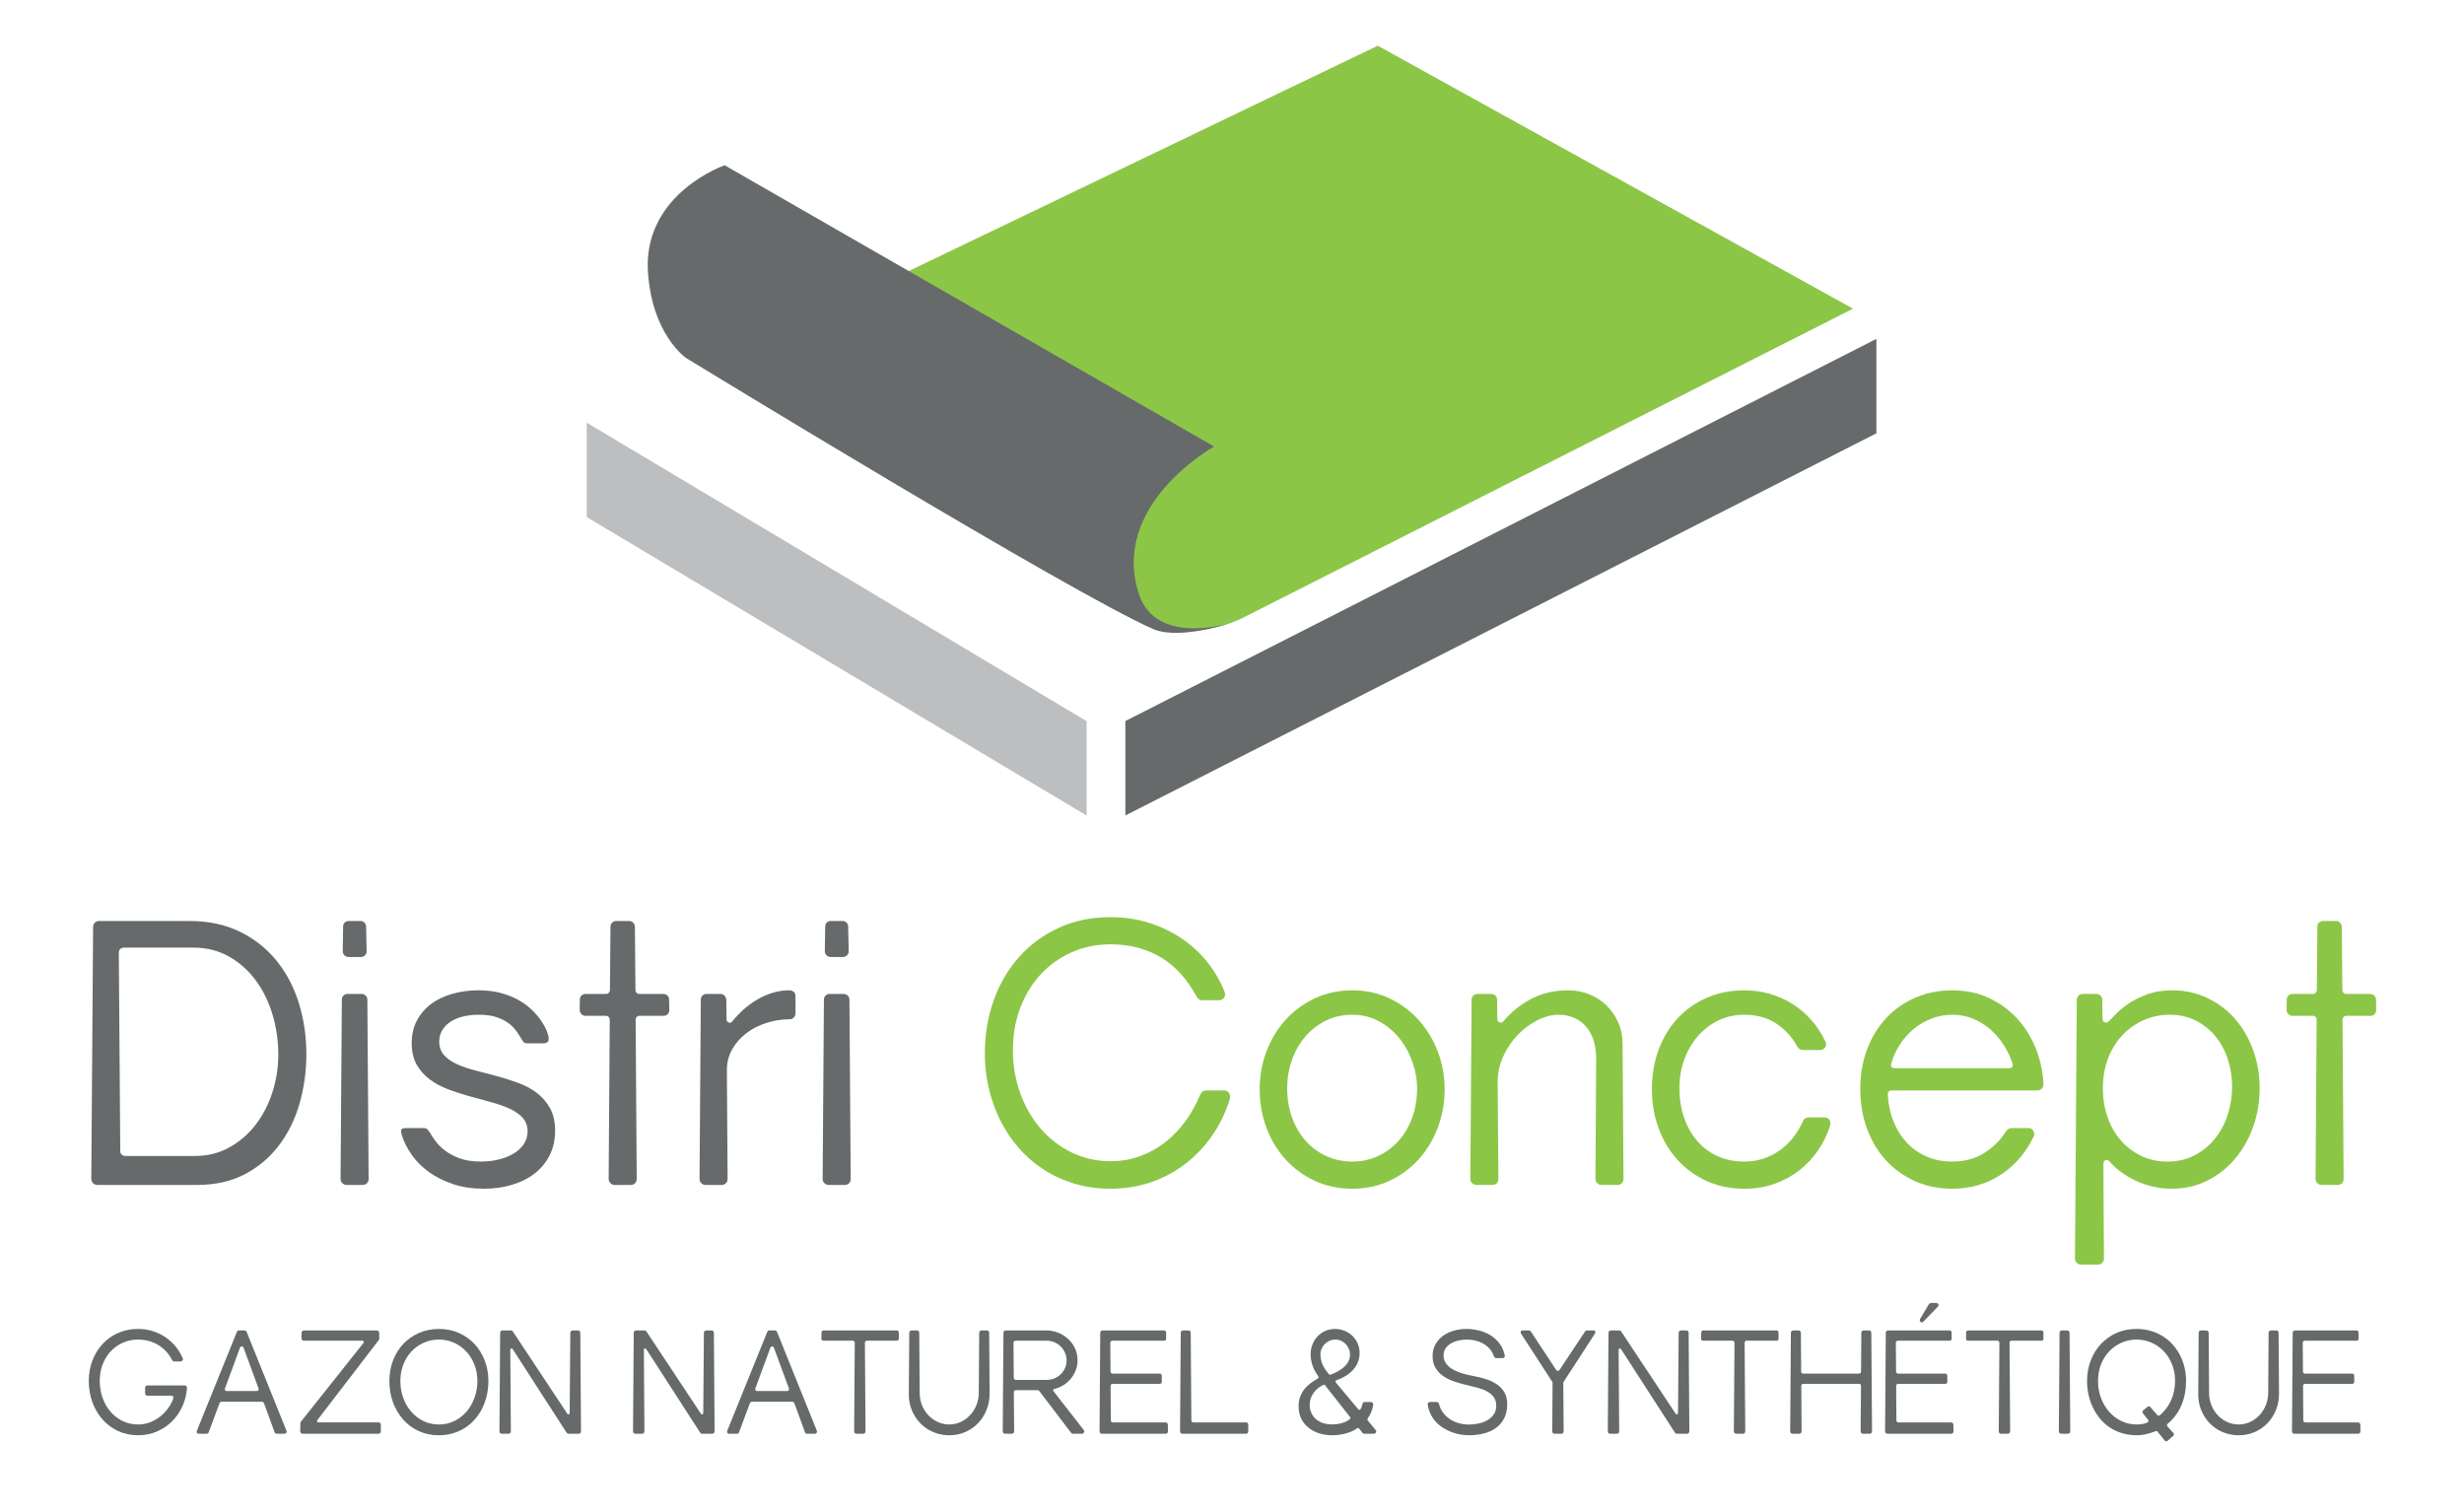 <?xml version="1.0" encoding="UTF-8" standalone="no"?><!DOCTYPE svg PUBLIC "-//W3C//DTD SVG 1.1//EN" "http://www.w3.org/Graphics/SVG/1.1/DTD/svg11.dtd"><svg width="100%" height="100%" viewBox="0 0 841 516" version="1.1" xmlns="http://www.w3.org/2000/svg" xmlns:xlink="http://www.w3.org/1999/xlink" xml:space="preserve" xmlns:serif="http://www.serif.com/" style="fill-rule:evenodd;clip-rule:evenodd;stroke-linejoin:round;stroke-miterlimit:2;"><g id="Calque-1" serif:id="Calque 1"><path d="M66.565,394.523c4.325,0 8.242,-0.975 11.738,-2.933c3.5,-1.958 6.491,-4.542 8.962,-7.754c2.471,-3.213 4.375,-6.9 5.717,-11.063c1.333,-4.158 2.004,-8.441 2.004,-12.85c-0,-4.654 -0.646,-9.175 -1.946,-13.562c-1.296,-4.383 -3.192,-8.279 -5.683,-11.675c-2.492,-3.4 -5.542,-6.129 -9.146,-8.188c-3.604,-2.058 -7.692,-3.087 -12.263,-3.087l-23.666,-0c-1.15,0.079 -1.729,0.717 -1.729,1.917l0.495,67.466c0,0.579 0.175,1.009 0.525,1.296c0.35,0.292 0.775,0.433 1.267,0.433l23.725,0Zm-1.979,-80.195c6.554,-0 12.308,1.212 17.271,3.645c4.962,2.43 9.133,5.725 12.512,9.884c3.375,4.162 5.921,8.987 7.629,14.491c1.709,5.496 2.567,11.334 2.567,17.517c0,5.683 -0.754,11.192 -2.258,16.525c-1.5,5.338 -3.796,10.079 -6.888,14.242c-3.087,4.158 -6.971,7.496 -11.646,10.012c-4.675,2.509 -10.183,3.767 -16.529,3.767l-33.983,-0c-0.617,-0 -1.121,-0.208 -1.513,-0.617c-0.391,-0.412 -0.587,-0.904 -0.587,-1.483l0.617,-85.946c-0,-0.575 0.195,-1.062 0.587,-1.45c0.392,-0.392 0.875,-0.587 1.454,-0.587l30.767,-0Z" style="fill:#676a6b;fill-rule:nonzero;"/><path d="M119.022,326.62c-0.579,0 -1.062,-0.183 -1.454,-0.554c-0.387,-0.371 -0.583,-0.846 -0.583,-1.421l0.121,-8.404c-0,-0.575 0.187,-1.038 0.558,-1.388c0.371,-0.35 0.821,-0.525 1.358,-0.525l4.017,0c0.533,0 0.988,0.184 1.358,0.554c0.371,0.367 0.559,0.846 0.559,1.421l0.183,8.342c0,0.575 -0.196,1.05 -0.587,1.421c-0.392,0.371 -0.875,0.554 -1.45,0.554l-4.08,0Zm6.796,75.754c0,0.575 -0.183,1.063 -0.554,1.45c-0.371,0.392 -0.846,0.588 -1.425,0.588l-5.558,-0c-0.538,-0 -1.009,-0.196 -1.421,-0.588c-0.413,-0.387 -0.617,-0.896 -0.617,-1.512l0.434,-61.109c-0,-0.579 0.183,-1.05 0.554,-1.421c0.371,-0.37 0.841,-0.558 1.421,-0.558l4.695,0c0.58,0 1.059,0.188 1.455,0.558c0.387,0.371 0.583,0.863 0.583,1.484l0.433,61.108Z" style="fill:#676a6b;fill-rule:nonzero;"/><path d="M140.523,356.031c0,-2.967 0.609,-5.571 1.821,-7.817c1.217,-2.241 2.846,-4.116 4.884,-5.621c2.041,-1.504 4.42,-2.633 7.137,-3.395c2.721,-0.767 5.558,-1.163 8.525,-1.209c2.846,-0.041 5.417,0.242 7.725,0.834c2.304,0.6 4.346,1.383 6.117,2.35c1.771,0.966 3.291,2.062 4.571,3.275c1.279,1.216 2.341,2.42 3.183,3.616c0.846,1.192 1.492,2.317 1.95,3.367c0.45,1.046 0.717,1.883 0.8,2.5c0.121,0.908 -0.013,1.492 -0.404,1.762c-0.388,0.267 -0.913,0.405 -1.575,0.405l-5.188,-0c-0.537,-0 -0.925,-0.096 -1.175,-0.284c-0.25,-0.183 -0.471,-0.462 -0.679,-0.833c-0.537,-0.904 -1.15,-1.871 -1.854,-2.9c-0.7,-1.029 -1.604,-1.971 -2.721,-2.813c-1.108,-0.845 -2.487,-1.545 -4.137,-2.104c-1.646,-0.554 -3.667,-0.833 -6.055,-0.833c-2.016,-0 -3.854,0.208 -5.5,0.617c-1.65,0.416 -3.07,1.02 -4.262,1.825c-1.196,0.804 -2.125,1.775 -2.783,2.904c-0.659,1.133 -0.988,2.4 -0.988,3.8c0,1.891 0.567,3.458 1.7,4.696c1.133,1.233 2.625,2.266 4.479,3.087c1.854,0.829 3.963,1.538 6.334,2.133c2.366,0.6 4.787,1.238 7.262,1.917c2.471,0.679 4.892,1.45 7.258,2.317c2.371,0.866 4.48,2.004 6.334,3.429c1.854,1.421 3.346,3.162 4.479,5.221c1.129,2.058 1.7,4.612 1.7,7.662c-0,3.167 -0.638,5.992 -1.917,8.463c-1.275,2.471 -3.008,4.541 -5.191,6.208c-2.18,1.671 -4.759,2.933 -7.721,3.8c-2.967,0.867 -6.138,1.3 -9.517,1.3c-3.792,0 -7.25,-0.517 -10.379,-1.546c-3.133,-1.029 -5.892,-2.396 -8.279,-4.112c-2.388,-1.704 -4.367,-3.671 -5.934,-5.9c-1.562,-2.221 -2.695,-4.509 -3.395,-6.854c-0.25,-0.867 -0.3,-1.463 -0.159,-1.796c0.15,-0.325 0.692,-0.492 1.642,-0.492l6.054,0c0.492,0 0.883,0.133 1.171,0.404c0.292,0.267 0.537,0.584 0.742,0.954c0.495,0.825 1.154,1.817 1.979,2.967c0.825,1.154 1.916,2.254 3.275,3.304c1.358,1.05 3.037,1.95 5.037,2.692c1.996,0.737 4.413,1.108 7.258,1.108c2.142,0 4.18,-0.233 6.117,-0.708c1.938,-0.475 3.634,-1.154 5.096,-2.042c1.463,-0.883 2.617,-1.966 3.463,-3.241c0.845,-1.275 1.266,-2.721 1.266,-4.325c0,-1.855 -0.571,-3.4 -1.7,-4.638c-1.133,-1.233 -2.625,-2.275 -4.479,-3.117c-1.854,-0.845 -3.962,-1.587 -6.333,-2.225c-2.371,-0.637 -4.788,-1.295 -7.263,-1.975c-2.471,-0.683 -4.891,-1.462 -7.258,-2.35c-2.367,-0.887 -4.479,-2.016 -6.333,-3.395c-1.855,-1.38 -3.346,-3.063 -4.48,-5.038c-1.133,-1.979 -1.7,-4.429 -1.7,-7.354" style="fill:#676a6b;fill-rule:nonzero;"/><path d="M228.446,344.727c0,0.533 -0.187,0.996 -0.558,1.388c-0.371,0.395 -0.825,0.587 -1.358,0.587l-8.342,0c-0.329,0 -0.617,0.125 -0.867,0.371c-0.246,0.246 -0.371,0.533 -0.371,0.867l0.371,54.433c0,0.579 -0.183,1.062 -0.554,1.454c-0.371,0.388 -0.846,0.583 -1.425,0.583l-5.558,0c-0.534,0 -1.009,-0.195 -1.417,-0.583c-0.417,-0.392 -0.621,-0.896 -0.621,-1.517l0.371,-54.37c0,-0.334 -0.125,-0.621 -0.371,-0.867c-0.246,-0.246 -0.537,-0.371 -0.866,-0.371l-6.984,0c-0.575,0 -1.058,-0.192 -1.45,-0.587c-0.391,-0.392 -0.587,-0.875 -0.587,-1.455l0.062,-3.516c0,-0.579 0.196,-1.042 0.588,-1.392c0.391,-0.35 0.858,-0.525 1.387,-0.525l7.046,0c0.329,0 0.617,-0.137 0.867,-0.404c0.246,-0.263 0.371,-0.588 0.371,-0.954l0.187,-21.563c0,-0.579 0.192,-1.054 0.583,-1.425c0.392,-0.371 0.875,-0.554 1.455,-0.554l4.325,0c0.575,0 1.05,0.204 1.42,0.617c0.371,0.412 0.555,0.883 0.555,1.421l0.187,21.504c0,0.366 0.121,0.691 0.367,0.954c0.25,0.267 0.558,0.404 0.929,0.404l8.154,0c0.579,0 1.063,0.188 1.454,0.554c0.392,0.371 0.584,0.825 0.584,1.363l0.066,3.583Z" style="fill:#676a6b;fill-rule:nonzero;"/><path d="M271.513,345.838c-0,0.537 -0.188,1.008 -0.558,1.421c-0.371,0.408 -0.842,0.616 -1.421,0.616c-2.759,0 -5.434,0.425 -8.029,1.267c-2.596,0.846 -4.884,2.029 -6.859,3.554c-1.975,1.525 -3.562,3.346 -4.758,5.467c-1.196,2.125 -1.792,4.458 -1.792,7.017l0.246,37.191c0,0.579 -0.183,1.063 -0.554,1.454c-0.371,0.392 -0.846,0.588 -1.421,0.588l-5.562,-0c-0.534,-0 -1.009,-0.196 -1.421,-0.588c-0.413,-0.391 -0.617,-0.895 -0.617,-1.512l0.429,-61.05c0,-0.617 0.188,-1.108 0.559,-1.479c0.37,-0.371 0.841,-0.559 1.42,-0.559l4.696,0c0.575,0 1.05,0.196 1.425,0.588c0.367,0.392 0.571,0.879 0.613,1.45l0.066,6.612c0,0.538 0.221,0.896 0.68,1.084c0.45,0.183 0.841,0.112 1.17,-0.217c1.196,-1.483 2.513,-2.875 3.955,-4.171c1.441,-1.296 2.987,-2.433 4.633,-3.4c1.65,-0.966 3.387,-1.737 5.221,-2.316c1.833,-0.575 3.716,-0.867 5.654,-0.867c0.658,-0 1.196,0.167 1.608,0.496c0.409,0.329 0.617,0.846 0.617,1.546l-0,5.808Z" style="fill:#676a6b;fill-rule:nonzero;"/><path d="M283.561,326.62c-0.579,0 -1.062,-0.183 -1.454,-0.554c-0.387,-0.371 -0.583,-0.846 -0.583,-1.421l0.121,-8.404c-0,-0.575 0.187,-1.038 0.558,-1.388c0.371,-0.35 0.821,-0.525 1.358,-0.525l4.017,0c0.533,0 0.987,0.184 1.358,0.554c0.371,0.367 0.559,0.846 0.559,1.421l0.183,8.342c-0,0.575 -0.196,1.05 -0.588,1.421c-0.391,0.371 -0.875,0.554 -1.45,0.554l-4.079,0Zm6.796,75.754c0,0.575 -0.183,1.063 -0.554,1.45c-0.371,0.392 -0.846,0.588 -1.425,0.588l-5.558,-0c-0.538,-0 -1.009,-0.196 -1.421,-0.588c-0.413,-0.387 -0.617,-0.896 -0.617,-1.512l0.433,-61.109c0,-0.579 0.184,-1.05 0.555,-1.421c0.37,-0.37 0.841,-0.558 1.42,-0.558l4.696,0c0.579,0 1.059,0.188 1.454,0.558c0.388,0.371 0.584,0.863 0.584,1.484l0.433,61.108Z" style="fill:#676a6b;fill-rule:nonzero;"/><path d="M419.617,375.558c-1.4,4.367 -3.38,8.392 -5.934,12.075c-2.554,3.687 -5.57,6.871 -9.05,9.546c-3.483,2.683 -7.383,4.771 -11.708,6.275c-4.325,1.504 -8.962,2.254 -13.9,2.254c-4.454,-0 -8.592,-0.583 -12.425,-1.763c-3.829,-1.17 -7.337,-2.795 -10.533,-4.875c-3.192,-2.083 -6.021,-4.554 -8.492,-7.42c-2.475,-2.859 -4.554,-6 -6.242,-9.417c-1.687,-3.421 -2.979,-7.038 -3.862,-10.846c-0.888,-3.808 -1.329,-7.717 -1.329,-11.712c-0,-6.505 1.008,-12.592 3.025,-18.255c2.021,-5.666 4.904,-10.595 8.654,-14.8c3.746,-4.2 8.258,-7.516 13.533,-9.945c5.267,-2.434 11.159,-3.646 17.671,-3.646c4.696,-0 9.088,0.646 13.188,1.946c4.1,1.295 7.816,3.079 11.154,5.345c3.333,2.263 6.229,4.934 8.683,8c2.446,3.067 4.392,6.396 5.838,9.98c0.37,0.825 0.35,1.545 -0.063,2.162c-0.412,0.621 -1.033,0.929 -1.854,0.929l-5.438,0c-0.575,0 -1.029,-0.125 -1.358,-0.375c-0.329,-0.246 -0.637,-0.633 -0.929,-1.171c-1.483,-2.72 -3.179,-5.162 -5.096,-7.32c-1.917,-2.167 -4.079,-3.996 -6.487,-5.5c-2.409,-1.505 -5.08,-2.667 -8.005,-3.492c-2.925,-0.825 -6.133,-1.238 -9.633,-1.238c-4.742,0 -9.137,0.9 -13.192,2.688c-4.062,1.792 -7.583,4.296 -10.566,7.508c-2.988,3.217 -5.325,7.025 -7.013,11.429c-1.691,4.409 -2.533,9.23 -2.533,14.459c-0,5.354 0.867,10.35 2.596,14.987c1.729,4.634 4.083,8.65 7.071,12.046c2.987,3.4 6.508,6.063 10.566,8c4.059,1.938 8.413,2.904 13.071,2.904c3.621,0 6.996,-0.575 10.129,-1.729c3.129,-1.154 5.983,-2.737 8.558,-4.758c2.571,-2.017 4.859,-4.396 6.859,-7.134c1.996,-2.741 3.658,-5.695 4.975,-8.866c0.204,-0.454 0.462,-0.846 0.775,-1.175c0.308,-0.329 0.767,-0.492 1.387,-0.492l6.117,0c0.492,0 0.883,0.113 1.175,0.338c0.288,0.225 0.504,0.504 0.65,0.833c0.142,0.329 0.204,0.692 0.183,1.083c-0.02,0.388 -0.095,0.771 -0.216,1.142" style="fill:#8cc647;fill-rule:nonzero;"/><path d="M483.688,371.786c-0,-3.171 -0.534,-6.279 -1.605,-9.325c-1.075,-3.05 -2.575,-5.771 -4.512,-8.158c-1.938,-2.392 -4.263,-4.313 -6.983,-5.78c-2.717,-1.462 -5.725,-2.191 -9.021,-2.191c-3.417,-0 -6.496,0.704 -9.234,2.104c-2.741,1.396 -5.079,3.262 -7.012,5.587c-1.938,2.33 -3.421,4.988 -4.45,7.971c-1.029,2.988 -1.542,6.063 -1.542,9.238c0,3.787 0.571,7.237 1.729,10.35c1.15,3.112 2.738,5.766 4.755,7.971c2.02,2.204 4.379,3.9 7.075,5.095c2.7,1.196 5.591,1.792 8.679,1.792c2.966,0 5.766,-0.575 8.404,-1.729c2.637,-1.15 4.962,-2.792 6.983,-4.913c2.017,-2.12 3.625,-4.708 4.821,-7.754c1.192,-3.05 1.829,-6.466 1.913,-10.258m-22.121,33.925c-4.654,-0 -8.917,-0.896 -12.788,-2.692c-3.875,-1.791 -7.208,-4.233 -10.008,-7.321c-2.804,-3.087 -4.975,-6.691 -6.521,-10.808c-1.546,-4.125 -2.313,-8.492 -2.313,-13.104c0,-4.529 0.767,-8.833 2.313,-12.913c1.546,-4.075 3.708,-7.658 6.488,-10.75c2.783,-3.091 6.12,-5.55 10.008,-7.383c3.896,-1.833 8.167,-2.75 12.821,-2.75c4.616,0 8.846,0.917 12.7,2.75c3.85,1.833 7.166,4.292 9.945,7.383c2.784,3.092 4.955,6.675 6.517,10.75c1.567,4.08 2.35,8.384 2.35,12.913c0,4.612 -0.783,8.979 -2.35,13.104c-1.562,4.117 -3.746,7.721 -6.546,10.808c-2.804,3.088 -6.129,5.53 -9.979,7.321c-3.85,1.796 -8.062,2.692 -12.637,2.692" style="fill:#8cc647;fill-rule:nonzero;"/><path d="M554.122,402.373c0,0.579 -0.183,1.062 -0.554,1.454c-0.371,0.387 -0.846,0.583 -1.425,0.583l-5.558,-0c-0.534,-0 -1.009,-0.196 -1.417,-0.583c-0.417,-0.392 -0.621,-0.896 -0.621,-1.517l0.246,-40.967c-0,-2.346 -0.3,-4.446 -0.896,-6.3c-0.6,-1.854 -1.462,-3.429 -2.592,-4.725c-1.137,-1.3 -2.495,-2.287 -4.083,-2.966c-1.583,-0.679 -3.325,-1.021 -5.221,-1.021c-2.387,-0 -4.816,0.629 -7.291,1.883c-2.467,1.259 -4.713,2.938 -6.734,5.038c-2.016,2.1 -3.654,4.541 -4.912,7.321c-1.254,2.783 -1.884,5.695 -1.884,8.741l0.25,33.059c0,0.579 -0.187,1.062 -0.558,1.454c-0.371,0.387 -0.846,0.583 -1.421,0.583l-5.562,0c-0.534,0 -1.009,-0.196 -1.417,-0.583c-0.412,-0.392 -0.621,-0.896 -0.621,-1.517l0.434,-61.046c-0,-0.616 0.191,-1.112 0.587,-1.479c0.392,-0.371 0.875,-0.558 1.45,-0.558l4.633,-0c0.58,-0 1.063,0.196 1.455,0.583c0.391,0.396 0.583,0.879 0.583,1.454l0.067,6.613c-0,0.491 0.245,0.833 0.741,1.02c0.492,0.184 0.904,0.113 1.238,-0.22c2.671,-3.209 5.866,-5.792 9.575,-7.75c3.704,-1.959 7.929,-2.938 12.666,-2.938c2.467,0 4.83,0.442 7.075,1.329c2.242,0.888 4.213,2.142 5.9,3.767c1.688,1.629 3.034,3.567 4.046,5.813c1.009,2.241 1.513,4.725 1.513,7.441l0.308,46.034Z" style="fill:#8cc647;fill-rule:nonzero;"/><path d="M624.687,384.021c-0.95,3.046 -2.321,5.892 -4.109,8.529c-1.791,2.634 -3.945,4.93 -6.458,6.888c-2.512,1.958 -5.342,3.492 -8.496,4.604c-3.15,1.108 -6.541,1.667 -10.166,1.667c-4.734,-0 -9.042,-0.875 -12.909,-2.625c-3.875,-1.754 -7.2,-4.163 -9.983,-7.229c-2.779,-3.067 -4.929,-6.663 -6.454,-10.784c-1.525,-4.116 -2.284,-8.546 -2.284,-13.287c0,-5.021 0.792,-9.613 2.375,-13.775c1.588,-4.159 3.792,-7.725 6.613,-10.692c2.821,-2.967 6.146,-5.258 9.975,-6.887c3.833,-1.63 8.012,-2.442 12.546,-2.442c3.087,-0 6.033,0.417 8.833,1.237c2.804,0.825 5.387,1.992 7.754,3.492c2.371,1.504 4.504,3.338 6.4,5.496c1.892,2.167 3.458,4.587 4.696,7.262c0.367,0.7 0.35,1.363 -0.063,1.98c-0.416,0.612 -0.987,0.925 -1.733,0.925l-5.808,-0c-0.867,-0 -1.504,-0.371 -1.917,-1.113c-1.892,-3.417 -4.35,-6.096 -7.379,-8.033c-3.029,-1.934 -6.625,-2.904 -10.783,-2.904c-3.296,-0 -6.305,0.679 -9.021,2.037c-2.717,1.367 -5.046,3.183 -6.984,5.471c-1.937,2.287 -3.437,4.933 -4.508,7.942c-1.075,3.008 -1.608,6.158 -1.608,9.454c-0,3.746 0.533,7.162 1.608,10.254c1.071,3.092 2.571,5.746 4.508,7.971c1.938,2.225 4.267,3.946 6.984,5.158c2.716,1.217 5.725,1.821 9.021,1.821c2.308,-0 4.466,-0.329 6.487,-0.988c2.017,-0.658 3.879,-1.595 5.592,-2.812c1.712,-1.213 3.233,-2.663 4.571,-4.354c1.337,-1.688 2.462,-3.563 3.37,-5.621c0.33,-0.821 0.967,-1.258 1.917,-1.3l5.496,-0c0.867,0.083 1.442,0.404 1.729,0.958c0.288,0.559 0.35,1.121 0.188,1.7" style="fill:#8cc647;fill-rule:nonzero;"/><path d="M685.791,364.559c0.45,0 0.791,-0.154 1.021,-0.462c0.225,-0.313 0.258,-0.688 0.091,-1.146c-0.741,-2.225 -1.75,-4.334 -3.029,-6.329c-1.279,-2 -2.792,-3.763 -4.542,-5.288c-1.75,-1.521 -3.712,-2.737 -5.899,-3.646c-2.184,-0.904 -4.534,-1.358 -7.042,-1.358c-2.517,0 -4.892,0.433 -7.138,1.3c-2.245,0.867 -4.275,2.05 -6.087,3.55c-1.813,1.504 -3.379,3.267 -4.696,5.288c-1.317,2.016 -2.308,4.195 -2.962,6.545c-0.167,0.454 -0.134,0.825 0.091,1.113c0.225,0.287 0.588,0.433 1.079,0.433l39.113,0Zm11.679,5.375c0,0.7 -0.208,1.246 -0.621,1.638c-0.408,0.391 -0.887,0.587 -1.421,0.587l-49.92,0c-0.784,0.042 -1.175,0.492 -1.175,1.359c0.162,3.295 0.8,6.345 1.916,9.145c1.109,2.805 2.617,5.221 4.509,7.259c1.895,2.037 4.162,3.637 6.799,4.787c2.63,1.159 5.58,1.729 8.834,1.729c4.075,0 7.662,-0.954 10.75,-2.87c3.087,-1.917 5.621,-4.421 7.6,-7.509c0.492,-0.7 1.091,-1.05 1.792,-1.05l5.808,0c0.825,0 1.4,0.35 1.729,1.05c0.329,0.7 0.329,1.359 0,1.979c-1.317,2.675 -2.904,5.096 -4.754,7.259c-1.859,2.162 -3.958,4.016 -6.304,5.562c-2.346,1.542 -4.913,2.738 -7.696,3.584c-2.779,0.841 -5.738,1.266 -8.867,1.266c-4.733,0 -9.042,-0.875 -12.908,-2.625c-3.875,-1.754 -7.192,-4.15 -9.95,-7.196c-2.763,-3.054 -4.892,-6.645 -6.396,-10.783c-1.5,-4.142 -2.254,-8.625 -2.254,-13.442c-0,-4.941 0.779,-9.47 2.346,-13.595c1.566,-4.117 3.75,-7.667 6.554,-10.655c2.8,-2.987 6.121,-5.304 9.975,-6.95c3.85,-1.65 8.042,-2.475 12.575,-2.475c4.612,0 8.791,0.888 12.541,2.659c3.75,1.775 6.959,4.129 9.638,7.075c2.679,2.946 4.779,6.341 6.304,10.191c1.525,3.855 2.388,7.863 2.596,12.021" style="fill:#8cc647;fill-rule:nonzero;"/><path d="M717.737,371.415c-0,3.463 0.525,6.717 1.575,9.767c1.05,3.046 2.541,5.692 4.479,7.938c1.937,2.245 4.254,4.025 6.95,5.341c2.7,1.321 5.716,1.979 9.054,1.979c3.5,0 6.621,-0.729 9.358,-2.195c2.738,-1.459 5.059,-3.384 6.955,-5.775c1.891,-2.388 3.324,-5.117 4.291,-8.188c0.971,-3.067 1.454,-6.208 1.454,-9.421c0,-3.175 -0.475,-6.241 -1.425,-9.208c-0.946,-2.967 -2.333,-5.579 -4.171,-7.846c-1.829,-2.267 -4.062,-4.075 -6.7,-5.437c-2.637,-1.359 -5.645,-2.042 -9.02,-2.042c-3.13,-0 -6.075,0.612 -8.834,1.825c-2.766,1.217 -5.187,2.925 -7.266,5.129c-2.08,2.204 -3.713,4.842 -4.909,7.908c-1.196,3.071 -1.791,6.48 -1.791,10.225m-8.9,-30.15c-0,-0.575 0.195,-1.058 0.587,-1.454c0.396,-0.391 0.921,-0.587 1.579,-0.587l4.446,-0c0.621,-0 1.125,0.196 1.513,0.587c0.391,0.396 0.587,0.879 0.587,1.454l0.063,6.488c-0,0.454 0.216,0.825 0.65,1.112c0.429,0.288 0.937,0.184 1.512,-0.308c0.413,-0.371 1.154,-1.133 2.225,-2.287c1.071,-1.155 2.479,-2.338 4.233,-3.555c1.75,-1.212 3.892,-2.304 6.426,-3.275c2.533,-0.962 5.47,-1.45 8.804,-1.45c4.241,0 8.187,0.859 11.833,2.567c3.646,1.708 6.796,4.063 9.454,7.071c2.654,3.008 4.734,6.55 6.242,10.629c1.5,4.075 2.254,8.463 2.254,13.158c0,4.696 -0.754,9.125 -2.254,13.284c-1.508,4.162 -3.588,7.8 -6.242,10.908c-2.658,3.113 -5.821,5.571 -9.487,7.383c-3.667,1.813 -7.663,2.717 -11.988,2.717c-2.346,0 -4.566,-0.254 -6.671,-0.771c-2.1,-0.516 -4.058,-1.204 -5.866,-2.071c-1.817,-0.862 -3.446,-1.845 -4.884,-2.933c-1.441,-1.092 -2.679,-2.217 -3.708,-3.367c-0.45,-0.579 -0.933,-0.783 -1.454,-0.616c-0.517,0.162 -0.771,0.596 -0.771,1.296l0.188,32.312c-0,0.538 -0.188,1.008 -0.559,1.421c-0.371,0.417 -0.841,0.617 -1.421,0.617l-5.87,-0c-0.534,-0 -1.009,-0.196 -1.421,-0.584c-0.409,-0.391 -0.617,-0.896 -0.617,-1.516l0.617,-88.23Z" style="fill:#8cc647;fill-rule:nonzero;"/><path d="M811.035,344.727c0,0.533 -0.187,0.996 -0.558,1.388c-0.371,0.395 -0.825,0.587 -1.359,0.587l-8.341,0c-0.329,0 -0.617,0.125 -0.867,0.371c-0.246,0.246 -0.371,0.533 -0.371,0.867l0.371,54.433c0,0.579 -0.183,1.062 -0.554,1.454c-0.371,0.388 -0.846,0.583 -1.425,0.583l-5.558,0c-0.534,0 -1.009,-0.195 -1.417,-0.583c-0.417,-0.392 -0.621,-0.896 -0.621,-1.517l0.371,-54.37c-0,-0.334 -0.125,-0.621 -0.371,-0.867c-0.246,-0.246 -0.537,-0.371 -0.867,-0.371l-6.983,0c-0.575,0 -1.058,-0.192 -1.45,-0.587c-0.392,-0.392 -0.587,-0.875 -0.587,-1.455l0.062,-3.516c0,-0.579 0.196,-1.042 0.587,-1.392c0.392,-0.35 0.859,-0.525 1.388,-0.525l7.046,0c0.329,0 0.616,-0.137 0.866,-0.404c0.246,-0.263 0.371,-0.588 0.371,-0.954l0.188,-21.563c-0,-0.579 0.191,-1.054 0.583,-1.425c0.392,-0.371 0.875,-0.554 1.454,-0.554l4.325,0c0.575,0 1.05,0.204 1.421,0.617c0.371,0.412 0.554,0.883 0.554,1.421l0.188,21.504c-0,0.366 0.121,0.691 0.366,0.954c0.25,0.267 0.559,0.404 0.93,0.404l8.154,0c0.579,0 1.062,0.188 1.454,0.554c0.392,0.371 0.583,0.825 0.583,1.363l0.067,3.583Z" style="fill:#8cc647;fill-rule:nonzero;"/><path d="M63.823,473.662c-0.142,2.204 -0.655,4.283 -1.534,6.241c-0.879,1.959 -2.054,3.671 -3.521,5.146c-1.466,1.475 -3.191,2.642 -5.162,3.5c-1.979,0.863 -4.133,1.296 -6.471,1.296c-2.471,0 -4.733,-0.475 -6.8,-1.429c-2.063,-0.95 -3.837,-2.263 -5.317,-3.929c-1.487,-1.671 -2.641,-3.63 -3.471,-5.888c-0.833,-2.258 -1.249,-4.7 -1.249,-7.329c-0,-2.488 0.416,-4.804 1.249,-6.954c0.83,-2.154 1.984,-4.029 3.471,-5.629c1.48,-1.596 3.255,-2.846 5.317,-3.759c2.067,-0.912 4.329,-1.366 6.8,-1.366c1.758,-0 3.429,0.25 5.017,0.75c1.587,0.5 3.037,1.2 4.341,2.091c1.309,0.896 2.459,1.95 3.459,3.167c1.004,1.221 1.8,2.542 2.395,3.954c0.08,0.179 0.109,0.338 0.084,0.475c-0.021,0.138 -0.075,0.254 -0.154,0.35c-0.084,0.096 -0.188,0.175 -0.313,0.229c-0.133,0.059 -0.254,0.088 -0.367,0.088l-2.154,-0c-0.337,-0 -0.583,-0.188 -0.745,-0.559c-0.584,-1.125 -1.284,-2.125 -2.105,-2.987c-0.825,-0.863 -1.729,-1.583 -2.725,-2.163c-0.991,-0.583 -2.054,-1.02 -3.187,-1.32c-1.142,-0.296 -2.321,-0.446 -3.546,-0.446c-1.838,-0 -3.554,0.35 -5.15,1.054c-1.6,0.7 -2.988,1.675 -4.163,2.925c-1.175,1.25 -2.1,2.733 -2.77,4.45c-0.667,1.717 -1.005,3.6 -1.005,5.65c0.001,2.113 0.334,4.071 0.992,5.888c0.663,1.812 1.579,3.387 2.746,4.729c1.167,1.337 2.55,2.387 4.15,3.146c1.596,0.754 3.329,1.133 5.2,1.133c1.4,-0 2.729,-0.238 3.987,-0.713c1.263,-0.475 2.405,-1.112 3.438,-1.912c1.029,-0.796 1.929,-1.713 2.696,-2.742c0.766,-1.033 1.366,-2.108 1.8,-3.221c0.117,-0.27 0.142,-0.545 0.075,-0.82c-0.067,-0.271 -0.288,-0.409 -0.675,-0.409l-8.104,0c-0.242,0 -0.442,-0.079 -0.592,-0.229c-0.154,-0.154 -0.233,-0.342 -0.233,-0.567l-0,-1.92c-0,-0.225 0.079,-0.413 0.233,-0.567c0.15,-0.15 0.35,-0.225 0.592,-0.225l12.65,-0c0.225,-0 0.416,0.075 0.579,0.225c0.158,0.158 0.241,0.35 0.241,0.596" style="fill:#676a6b;fill-rule:nonzero;"/><path d="M88.253,473.881l-5.104,-13.862c-0.063,-0.175 -0.159,-0.304 -0.279,-0.388c-0.121,-0.075 -0.246,-0.116 -0.375,-0.116c-0.13,-0 -0.246,0.041 -0.363,0.129c-0.112,0.087 -0.196,0.216 -0.242,0.375l-5.104,13.862c-0.096,0.271 -0.079,0.484 0.05,0.638c0.129,0.154 0.329,0.233 0.604,0.233l10.159,0c0.275,0 0.471,-0.092 0.591,-0.267c0.125,-0.175 0.146,-0.379 0.063,-0.604m9.529,14.438c0.113,0.275 0.088,0.508 -0.083,0.704c-0.171,0.192 -0.367,0.296 -0.596,0.312l-2.633,0c-0.405,0 -0.663,-0.204 -0.775,-0.608l-3.559,-9.721c-0.141,-0.4 -0.433,-0.604 -0.871,-0.604l-13.516,0c-0.409,0 -0.688,0.188 -0.846,0.558l-3.654,9.817c-0.129,0.354 -0.371,0.542 -0.725,0.558l-2.613,0c-0.325,0 -0.55,-0.104 -0.679,-0.312c-0.129,-0.213 -0.129,-0.475 0,-0.8l13.642,-33.717c0.05,-0.133 0.125,-0.233 0.229,-0.316c0.108,-0.08 0.25,-0.121 0.425,-0.121l1.937,-0c0.355,-0 0.592,0.171 0.721,0.508l13.596,33.742Z" style="fill:#676a6b;fill-rule:nonzero;"/><path d="M130.001,488.538c-0,0.225 -0.079,0.417 -0.229,0.571c-0.154,0.15 -0.35,0.225 -0.592,0.225l-25.854,-0c-0.246,-0 -0.45,-0.084 -0.621,-0.25c-0.171,-0.171 -0.25,-0.392 -0.25,-0.667l0.067,-2.658c-0,-0.196 0.066,-0.379 0.196,-0.559l21.333,-26.85c0.133,-0.175 0.146,-0.35 0.062,-0.52c-0.091,-0.167 -0.25,-0.255 -0.47,-0.255l-19.934,0c-0.241,0 -0.433,-0.075 -0.579,-0.229c-0.146,-0.154 -0.221,-0.371 -0.221,-0.646l0.025,-1.85c0,-0.212 0.079,-0.395 0.246,-0.55c0.158,-0.154 0.358,-0.229 0.6,-0.229l24.817,0c0.246,0 0.437,0.075 0.583,0.229c0.146,0.15 0.225,0.342 0.242,0.567l0.046,1.888c-0,0.287 -0.075,0.516 -0.242,0.675l-20.921,27.262c-0.129,0.158 -0.15,0.325 -0.062,0.496c0.091,0.167 0.225,0.254 0.4,0.254l20.487,0c0.246,0 0.442,0.058 0.608,0.183c0.159,0.117 0.238,0.3 0.238,0.542l0.025,2.371Z" style="fill:#676a6b;fill-rule:nonzero;"/><path d="M149.809,486.166c1.937,-0 3.708,-0.4 5.308,-1.196c1.604,-0.8 2.988,-1.879 4.154,-3.242c1.159,-1.362 2.063,-2.941 2.704,-4.741c0.646,-1.796 0.967,-3.688 0.967,-5.671c0,-1.933 -0.325,-3.758 -0.979,-5.467c-0.65,-1.708 -1.558,-3.208 -2.717,-4.487c-1.166,-1.284 -2.55,-2.296 -4.162,-3.05c-1.613,-0.746 -3.371,-1.121 -5.275,-1.121c-1.9,-0 -3.659,0.371 -5.271,1.112c-1.613,0.742 -3.004,1.746 -4.175,3.021c-1.167,1.279 -2.079,2.771 -2.733,4.488c-0.65,1.716 -0.975,3.554 -0.975,5.504c-0,2 0.316,3.9 0.954,5.696c0.637,1.796 1.533,3.375 2.696,4.729c1.162,1.354 2.545,2.429 4.162,3.229c1.608,0.796 3.392,1.196 5.342,1.196m0.05,-32.604c2.437,-0 4.683,0.454 6.75,1.366c2.062,0.913 3.841,2.159 5.333,3.75c1.492,1.588 2.654,3.463 3.492,5.625c0.837,2.159 1.262,4.48 1.262,6.967c0,1.742 -0.183,3.404 -0.546,4.992c-0.362,1.587 -0.891,3.07 -1.587,4.45c-0.692,1.379 -1.533,2.629 -2.525,3.75c-0.992,1.12 -2.117,2.079 -3.375,2.879c-1.258,0.8 -2.638,1.412 -4.133,1.85c-1.505,0.433 -3.096,0.654 -4.792,0.654c-2.5,0 -4.779,-0.479 -6.846,-1.442c-2.062,-0.958 -3.833,-2.275 -5.308,-3.941c-1.475,-1.671 -2.621,-3.625 -3.45,-5.875c-0.821,-2.25 -1.234,-4.671 -1.234,-7.271c0,-2.517 0.421,-4.854 1.259,-7.025c0.837,-2.171 2.012,-4.05 3.508,-5.638c1.5,-1.587 3.292,-2.833 5.371,-3.737c2.079,-0.904 4.354,-1.354 6.821,-1.354" style="fill:#676a6b;fill-rule:nonzero;"/><path d="M198.308,488.514c-0,0.225 -0.08,0.421 -0.234,0.583c-0.15,0.158 -0.35,0.238 -0.587,0.238l-3.413,-0c-0.208,-0 -0.366,-0.042 -0.471,-0.134c-0.104,-0.083 -0.208,-0.212 -0.304,-0.375l-18.312,-28.371c-0.109,-0.175 -0.275,-0.254 -0.492,-0.229c-0.221,0.025 -0.329,0.167 -0.329,0.425l0.196,27.863c-0,0.225 -0.079,0.421 -0.234,0.583c-0.15,0.158 -0.35,0.238 -0.587,0.238l-2.25,-0c-0.246,-0 -0.442,-0.08 -0.596,-0.238c-0.15,-0.162 -0.229,-0.358 -0.229,-0.583l0.242,-33.646c-0,-0.225 0.079,-0.417 0.233,-0.567c0.15,-0.154 0.342,-0.233 0.562,-0.233l2.884,-0c0.254,-0 0.466,0.108 0.625,0.317l18.604,28.083c0.108,0.208 0.275,0.283 0.492,0.229c0.22,-0.058 0.329,-0.204 0.329,-0.45l0.216,-27.379c0,-0.225 0.08,-0.417 0.234,-0.567c0.15,-0.154 0.341,-0.233 0.562,-0.233l1.842,-0c0.229,-0 0.408,0.079 0.558,0.233c0.146,0.15 0.213,0.342 0.213,0.567l0.246,33.646Z" style="fill:#676a6b;fill-rule:nonzero;"/><path d="M243.9,488.514c0,0.225 -0.079,0.421 -0.233,0.583c-0.15,0.158 -0.35,0.238 -0.587,0.238l-3.413,-0c-0.208,-0 -0.367,-0.042 -0.471,-0.134c-0.104,-0.083 -0.208,-0.212 -0.304,-0.375l-18.312,-28.371c-0.109,-0.175 -0.275,-0.254 -0.492,-0.229c-0.221,0.025 -0.329,0.167 -0.329,0.425l0.196,27.863c-0,0.225 -0.08,0.421 -0.234,0.583c-0.15,0.158 -0.35,0.238 -0.587,0.238l-2.25,-0c-0.246,-0 -0.442,-0.08 -0.596,-0.238c-0.15,-0.162 -0.229,-0.358 -0.229,-0.583l0.241,-33.646c0,-0.225 0.08,-0.417 0.234,-0.567c0.15,-0.154 0.341,-0.233 0.562,-0.233l2.884,-0c0.254,-0 0.466,0.108 0.625,0.317l18.604,28.083c0.108,0.208 0.275,0.283 0.491,0.229c0.221,-0.058 0.33,-0.204 0.33,-0.45l0.216,-27.379c0,-0.225 0.079,-0.417 0.234,-0.567c0.15,-0.154 0.341,-0.233 0.562,-0.233l1.842,-0c0.229,-0 0.408,0.079 0.558,0.233c0.146,0.15 0.213,0.342 0.213,0.567l0.245,33.646Z" style="fill:#676a6b;fill-rule:nonzero;"/><path d="M269.275,473.881l-5.104,-13.862c-0.063,-0.175 -0.159,-0.304 -0.279,-0.388c-0.121,-0.075 -0.246,-0.116 -0.375,-0.116c-0.13,-0 -0.246,0.041 -0.363,0.129c-0.112,0.087 -0.196,0.216 -0.242,0.375l-5.104,13.862c-0.096,0.271 -0.079,0.484 0.05,0.638c0.129,0.154 0.329,0.233 0.604,0.233l10.159,0c0.275,0 0.471,-0.092 0.591,-0.267c0.125,-0.175 0.146,-0.379 0.063,-0.604m9.529,14.438c0.113,0.275 0.088,0.508 -0.083,0.704c-0.171,0.192 -0.367,0.296 -0.596,0.312l-2.633,0c-0.404,0 -0.663,-0.204 -0.775,-0.608l-3.559,-9.721c-0.141,-0.4 -0.433,-0.604 -0.87,-0.604l-13.517,0c-0.409,0 -0.688,0.188 -0.846,0.558l-3.654,9.817c-0.129,0.354 -0.371,0.542 -0.725,0.558l-2.613,0c-0.325,0 -0.55,-0.104 -0.679,-0.312c-0.129,-0.213 -0.129,-0.475 0,-0.8l13.642,-33.717c0.05,-0.133 0.125,-0.233 0.229,-0.316c0.108,-0.08 0.25,-0.121 0.425,-0.121l1.938,-0c0.354,-0 0.591,0.171 0.72,0.508l13.596,33.742Z" style="fill:#676a6b;fill-rule:nonzero;"/><path d="M306.787,456.848c0,0.192 -0.054,0.363 -0.158,0.509c-0.1,0.146 -0.271,0.221 -0.492,0.221l-10.258,-0c-0.175,-0 -0.334,0.054 -0.471,0.17c-0.138,0.109 -0.204,0.28 -0.204,0.505l0.212,30.262c0,0.225 -0.075,0.417 -0.225,0.579c-0.154,0.159 -0.35,0.242 -0.596,0.242l-2.25,-0c-0.237,-0 -0.437,-0.084 -0.587,-0.242c-0.158,-0.162 -0.233,-0.354 -0.233,-0.579l0.22,-30.237c0,-0.192 -0.07,-0.359 -0.208,-0.492c-0.137,-0.142 -0.292,-0.208 -0.471,-0.208l-10.041,-0c-0.205,-0 -0.371,-0.067 -0.492,-0.196c-0.121,-0.129 -0.183,-0.309 -0.183,-0.534l0.05,-2.12c-0,-0.196 0.07,-0.355 0.204,-0.475c0.137,-0.121 0.304,-0.184 0.496,-0.184l24.962,0c0.208,0 0.379,0.063 0.508,0.184c0.13,0.12 0.192,0.279 0.192,0.475l0.025,2.12Z" style="fill:#676a6b;fill-rule:nonzero;"/><path d="M313.9,475.452c0.012,1.529 0.295,2.954 0.845,4.267c0.546,1.316 1.288,2.45 2.209,3.4c0.929,0.95 2,1.696 3.208,2.237c1.208,0.542 2.492,0.809 3.846,0.809c1.337,-0 2.612,-0.271 3.821,-0.821c1.212,-0.546 2.275,-1.304 3.191,-2.275c0.921,-0.963 1.655,-2.104 2.205,-3.409c0.55,-1.308 0.829,-2.716 0.845,-4.233l0.146,-20.558c0,-0.225 0.079,-0.417 0.229,-0.567c0.155,-0.154 0.342,-0.233 0.567,-0.233l1.842,-0c0.221,-0 0.408,0.079 0.554,0.233c0.146,0.15 0.217,0.342 0.217,0.567l0.145,20.633c0.017,1.996 -0.32,3.867 -1.004,5.608c-0.687,1.742 -1.641,3.263 -2.875,4.559c-1.237,1.3 -2.696,2.321 -4.379,3.062c-1.687,0.742 -3.521,1.113 -5.504,1.113c-1.308,-0 -2.558,-0.167 -3.75,-0.496c-1.192,-0.329 -2.304,-0.796 -3.333,-1.404c-1.034,-0.6 -1.967,-1.334 -2.796,-2.188c-0.834,-0.854 -1.538,-1.808 -2.129,-2.854c-0.592,-1.05 -1.042,-2.175 -1.355,-3.383c-0.312,-1.213 -0.466,-2.479 -0.45,-3.804l0.146,-20.846c0,-0.225 0.075,-0.417 0.229,-0.567c0.155,-0.154 0.342,-0.233 0.571,-0.233l1.838,-0c0.225,-0 0.412,0.079 0.554,0.233c0.146,0.15 0.221,0.342 0.221,0.567l0.146,20.583Z" style="fill:#676a6b;fill-rule:nonzero;"/><path d="M357.243,470.952c0.954,-0 1.837,-0.171 2.662,-0.517c0.821,-0.346 1.538,-0.821 2.15,-1.425c0.617,-0.604 1.1,-1.304 1.455,-2.104c0.354,-0.792 0.533,-1.65 0.533,-2.567c-0,-0.921 -0.175,-1.787 -0.521,-2.596c-0.346,-0.812 -0.825,-1.529 -1.442,-2.15c-0.612,-0.62 -1.333,-1.108 -2.162,-1.47c-0.833,-0.363 -1.729,-0.546 -2.7,-0.546l-10.617,-0c-0.179,-0 -0.337,0.066 -0.471,0.196c-0.137,0.125 -0.208,0.287 -0.208,0.479l0.1,12c0,0.196 0.063,0.358 0.196,0.496c0.125,0.133 0.287,0.204 0.479,0.204l10.546,-0Zm12.65,17.1c0.129,0.133 0.196,0.271 0.196,0.425c-0,0.154 -0.038,0.291 -0.109,0.425c-0.075,0.129 -0.179,0.229 -0.316,0.312c-0.138,0.079 -0.279,0.121 -0.421,0.121l-2.954,0c-0.321,0 -0.579,-0.137 -0.775,-0.413l-10.788,-14.17c-0.175,-0.196 -0.366,-0.292 -0.579,-0.292l-7.45,0c-0.192,0 -0.35,0.067 -0.471,0.208c-0.121,0.134 -0.183,0.309 -0.183,0.521l0.1,13.325c-0,0.225 -0.079,0.417 -0.233,0.579c-0.15,0.163 -0.35,0.242 -0.588,0.242l-2.25,-0c-0.246,-0 -0.442,-0.083 -0.596,-0.25c-0.154,-0.171 -0.229,-0.363 -0.229,-0.571l0.242,-33.646c-0,-0.225 0.079,-0.416 0.233,-0.566c0.15,-0.155 0.342,-0.234 0.563,-0.234l13.816,0c1.4,0 2.742,0.259 4.025,0.763c1.279,0.508 2.421,1.216 3.409,2.121c0.991,0.895 1.783,1.975 2.37,3.225c0.592,1.25 0.884,2.616 0.884,4.1c-0,1.195 -0.213,2.329 -0.629,3.412c-0.421,1.079 -0.988,2.05 -1.717,2.913c-0.725,0.862 -1.571,1.591 -2.542,2.187c-0.966,0.6 -1.987,1.021 -3.071,1.258c-0.175,0.05 -0.291,0.155 -0.35,0.313c-0.058,0.162 -0.029,0.312 0.088,0.437l10.325,13.255Z" style="fill:#676a6b;fill-rule:nonzero;"/><path d="M398.653,488.514c0,0.241 -0.083,0.437 -0.241,0.596c-0.163,0.15 -0.359,0.225 -0.58,0.225l-21.72,-0c-0.246,-0 -0.442,-0.08 -0.596,-0.238c-0.15,-0.162 -0.225,-0.358 -0.225,-0.583l0.237,-33.646c0,-0.225 0.075,-0.417 0.221,-0.567c0.142,-0.154 0.329,-0.233 0.554,-0.233l20.996,-0c0.213,-0 0.379,0.071 0.508,0.208c0.13,0.138 0.196,0.304 0.196,0.5l0.025,2.071c0,0.192 -0.054,0.363 -0.158,0.508c-0.108,0.15 -0.275,0.221 -0.5,0.221l-17.725,0c-0.229,0.017 -0.396,0.096 -0.512,0.229c-0.113,0.138 -0.171,0.3 -0.171,0.496l0.075,9.804c-0,0.205 0.066,0.371 0.195,0.505c0.125,0.125 0.288,0.191 0.484,0.191l16.108,0c0.192,0 0.358,0.063 0.492,0.192c0.142,0.133 0.208,0.304 0.208,0.512l0.025,2.075c0,0.205 -0.067,0.38 -0.208,0.521c-0.133,0.138 -0.3,0.204 -0.492,0.204l-16.083,0c-0.229,0 -0.404,0.067 -0.521,0.196c-0.121,0.125 -0.183,0.3 -0.183,0.509l0.096,11.8c-0,0.179 0.066,0.333 0.191,0.462c0.129,0.129 0.296,0.196 0.484,0.196l17.9,-0c0.245,-0 0.445,0.058 0.608,0.179c0.158,0.121 0.246,0.296 0.262,0.521l0.05,2.346Z" style="fill:#676a6b;fill-rule:nonzero;"/><path d="M426.058,488.538c-0,0.225 -0.079,0.417 -0.229,0.571c-0.154,0.15 -0.354,0.225 -0.592,0.225l-21.65,-0c-0.225,-0 -0.417,-0.079 -0.579,-0.238c-0.163,-0.162 -0.242,-0.358 -0.242,-0.583l0.242,-33.646c-0,-0.225 0.075,-0.417 0.229,-0.567c0.154,-0.154 0.342,-0.229 0.567,-0.229l1.841,0c0.225,0 0.409,0.075 0.555,0.229c0.145,0.15 0.216,0.342 0.216,0.567l0.221,29.875c0,0.208 0.063,0.383 0.179,0.517c0.121,0.137 0.288,0.208 0.496,0.208l17.996,0c0.192,0 0.362,0.054 0.508,0.171c0.146,0.108 0.217,0.271 0.217,0.479l0.025,2.421Z" style="fill:#676a6b;fill-rule:nonzero;"/><path d="M450.68,462.293c0.016,0.679 0.091,1.312 0.229,1.912c0.137,0.596 0.329,1.159 0.579,1.692c0.25,0.533 0.55,1.05 0.896,1.558c0.346,0.509 0.737,1.021 1.171,1.538c0.083,0.117 0.175,0.171 0.283,0.179c0.1,0.008 0.212,-0.004 0.325,-0.033c0.821,-0.292 1.629,-0.65 2.417,-1.075c0.787,-0.429 1.5,-0.925 2.129,-1.492c0.629,-0.558 1.133,-1.2 1.512,-1.908c0.379,-0.713 0.571,-1.484 0.571,-2.321c0,-0.675 -0.129,-1.329 -0.392,-1.946c-0.258,-0.621 -0.604,-1.171 -1.05,-1.65c-0.441,-0.471 -0.97,-0.854 -1.587,-1.133c-0.608,-0.279 -1.279,-0.425 -2.004,-0.425c-0.709,-0 -1.371,0.141 -1.984,0.412c-0.612,0.271 -1.15,0.642 -1.612,1.1c-0.458,0.459 -0.821,1 -1.083,1.621c-0.271,0.621 -0.4,1.279 -0.4,1.971m9.941,22.133c0.146,-0.129 0.238,-0.25 0.288,-0.362c0.05,-0.117 0.008,-0.259 -0.117,-0.438l-8.467,-10.762c-0.195,-0.271 -0.429,-0.329 -0.7,-0.171c-0.92,0.421 -1.72,0.971 -2.4,1.658c-0.675,0.688 -1.204,1.438 -1.583,2.263c-0.375,0.821 -0.587,1.691 -0.629,2.608c-0.042,0.921 0.117,1.825 0.471,2.713c0.387,0.983 0.925,1.77 1.608,2.358c0.688,0.587 1.45,1.029 2.288,1.333c0.837,0.296 1.716,0.467 2.637,0.504c0.917,0.038 1.8,-0.008 2.65,-0.141c0.846,-0.142 1.613,-0.346 2.308,-0.634c0.692,-0.279 1.242,-0.587 1.646,-0.929m8.946,3.675c0.117,0.146 0.167,0.292 0.158,0.438c-0.008,0.146 -0.05,0.275 -0.133,0.4c-0.079,0.121 -0.183,0.212 -0.312,0.287c-0.13,0.071 -0.259,0.109 -0.388,0.109l-3.196,-0c-0.304,-0 -0.537,-0.121 -0.696,-0.363l-1.116,-1.404c-0.079,-0.113 -0.184,-0.183 -0.313,-0.2c-0.129,-0.025 -0.241,0.004 -0.337,0.079c-0.663,0.483 -1.375,0.879 -2.142,1.188c-0.767,0.308 -1.533,0.545 -2.3,0.725c-0.762,0.179 -1.5,0.3 -2.212,0.375c-0.709,0.075 -1.346,0.108 -1.909,0.108c-1.454,-0 -2.862,-0.204 -4.225,-0.604c-1.362,-0.404 -2.575,-1.004 -3.637,-1.817c-1.067,-0.804 -1.925,-1.817 -2.575,-3.046c-0.654,-1.225 -0.988,-2.658 -1.004,-4.304c-0,-1.383 0.204,-2.587 0.616,-3.592c0.413,-1.008 0.929,-1.883 1.559,-2.625c0.629,-0.741 1.329,-1.379 2.091,-1.912c0.767,-0.533 1.509,-1.017 2.217,-1.45c0.221,-0.129 0.337,-0.246 0.337,-0.35c0,-0.108 -0.05,-0.246 -0.145,-0.425c-0.18,-0.321 -0.409,-0.696 -0.692,-1.121c-0.279,-0.429 -0.554,-0.933 -0.821,-1.517c-0.262,-0.575 -0.5,-1.25 -0.7,-2.016c-0.204,-0.767 -0.329,-1.654 -0.375,-2.675c0,-1.271 0.213,-2.446 0.642,-3.529c0.425,-1.08 1.016,-2.013 1.766,-2.792c0.746,-0.788 1.63,-1.396 2.646,-1.842c1.017,-0.441 2.113,-0.666 3.288,-0.666c1.15,-0 2.225,0.208 3.246,0.62c1.016,0.409 1.904,0.984 2.67,1.717c0.767,0.733 1.371,1.608 1.817,2.625c0.442,1.017 0.663,2.121 0.663,3.313c-0,1.145 -0.205,2.195 -0.617,3.154c-0.413,0.962 -0.971,1.829 -1.683,2.6c-0.709,0.775 -1.538,1.45 -2.488,2.021c-0.954,0.575 -1.975,1.054 -3.075,1.441c-0.208,0.046 -0.333,0.159 -0.375,0.325c-0.037,0.171 0.004,0.329 0.138,0.471l7.591,9.071c0.129,0.162 0.271,0.242 0.421,0.242c0.158,-0 0.283,-0.063 0.375,-0.196c0.083,-0.159 0.15,-0.284 0.208,-0.371c0.059,-0.092 0.105,-0.188 0.146,-0.304c0.038,-0.113 0.088,-0.254 0.142,-0.421c0.058,-0.171 0.129,-0.417 0.208,-0.742c0.034,-0.091 0.096,-0.225 0.179,-0.387c0.092,-0.159 0.3,-0.238 0.621,-0.238l2.054,0c0.225,0 0.413,0.075 0.571,0.225c0.15,0.154 0.225,0.371 0.225,0.646c-0.079,0.738 -0.283,1.538 -0.612,2.392c-0.334,0.858 -0.759,1.637 -1.271,2.346c-0.129,0.258 -0.121,0.487 0.025,0.675l2.729,3.316Z" style="fill:#676a6b;fill-rule:nonzero;"/><path d="M514.441,479.297c-0.017,1.904 -0.379,3.521 -1.092,4.85c-0.708,1.329 -1.654,2.417 -2.837,3.263c-1.188,0.845 -2.567,1.466 -4.142,1.854c-1.567,0.383 -3.225,0.579 -4.967,0.579c-0.904,-0 -1.846,-0.079 -2.833,-0.242c-0.979,-0.158 -1.958,-0.421 -2.938,-0.775c-0.975,-0.354 -1.925,-0.804 -2.837,-1.354c-0.921,-0.546 -1.75,-1.204 -2.496,-1.971c-0.742,-0.762 -1.375,-1.646 -1.896,-2.646c-0.525,-1.004 -0.891,-2.129 -1.104,-3.387c-0.017,-0.292 0.038,-0.529 0.158,-0.717c0.125,-0.183 0.342,-0.275 0.667,-0.275l2.225,0c0.179,0 0.342,0.059 0.496,0.184c0.154,0.116 0.25,0.266 0.3,0.445c0.262,1.096 0.712,2.084 1.354,2.963c0.65,0.879 1.421,1.625 2.325,2.237c0.904,0.613 1.913,1.08 3.025,1.4c1.108,0.325 2.267,0.484 3.458,0.484c1.175,-0 2.33,-0.121 3.459,-0.375c1.125,-0.246 2.129,-0.634 3.008,-1.159c0.879,-0.525 1.583,-1.187 2.117,-1.995c0.533,-0.809 0.8,-1.775 0.8,-2.905c-0,-1.158 -0.275,-2.12 -0.825,-2.887c-0.546,-0.767 -1.271,-1.404 -2.175,-1.913c-0.904,-0.508 -1.929,-0.925 -3.084,-1.245c-1.154,-0.321 -2.325,-0.621 -3.52,-0.896c-1.563,-0.338 -3.071,-0.746 -4.534,-1.234c-1.462,-0.483 -2.75,-1.108 -3.871,-1.875c-1.12,-0.762 -2.02,-1.704 -2.695,-2.816c-0.675,-1.113 -1.017,-2.459 -1.017,-4.038c-0,-1.504 0.317,-2.829 0.942,-3.979c0.633,-1.154 1.475,-2.121 2.529,-2.904c1.058,-0.779 2.275,-1.379 3.654,-1.788c1.379,-0.412 2.821,-0.62 4.342,-0.62c1.483,-0 2.941,0.179 4.375,0.533c1.437,0.354 2.758,0.904 3.958,1.646c1.2,0.741 2.229,1.687 3.083,2.841c0.854,1.155 1.442,2.521 1.767,4.1c0.046,0.242 -0.008,0.442 -0.171,0.605c-0.162,0.162 -0.379,0.241 -0.654,0.241l-2.104,0c-0.225,0 -0.409,-0.075 -0.542,-0.229c-0.137,-0.154 -0.25,-0.35 -0.329,-0.592c-0.371,-1.016 -0.896,-1.875 -1.571,-2.579c-0.675,-0.7 -1.433,-1.266 -2.262,-1.704c-0.834,-0.433 -1.705,-0.746 -2.613,-0.942c-0.912,-0.191 -1.779,-0.291 -2.6,-0.291c-0.837,-0 -1.729,0.091 -2.675,0.266c-0.937,0.18 -1.808,0.48 -2.612,0.909c-0.796,0.425 -1.455,0.983 -1.98,1.666c-0.525,0.688 -0.787,1.538 -0.787,2.555c-0,0.825 0.162,1.545 0.496,2.179c0.329,0.625 0.771,1.183 1.321,1.666c0.545,0.484 1.175,0.9 1.883,1.246c0.712,0.346 1.442,0.642 2.187,0.896c0.75,0.246 1.492,0.454 2.213,0.613c0.725,0.162 1.379,0.304 1.962,0.412c1.53,0.292 3,0.658 4.4,1.104c1.405,0.442 2.642,1.029 3.713,1.75c1.071,0.725 1.929,1.642 2.579,2.75c0.642,1.1 0.967,2.467 0.967,4.096" style="fill:#676a6b;fill-rule:nonzero;"/><path d="M543.876,454.069c0.338,0 0.546,0.121 0.617,0.363c0.071,0.245 0.021,0.5 -0.158,0.775l-10.617,16.375c-0.096,0.146 -0.146,0.296 -0.146,0.458l0.121,16.475c-0,0.221 -0.075,0.417 -0.229,0.579c-0.154,0.159 -0.35,0.242 -0.596,0.242l-2.246,-0c-0.242,-0 -0.437,-0.084 -0.592,-0.242c-0.154,-0.162 -0.233,-0.358 -0.233,-0.579l0.121,-16.475c-0,-0.175 -0.038,-0.329 -0.121,-0.458l-10.617,-16.375c-0.162,-0.242 -0.204,-0.492 -0.12,-0.75c0.079,-0.259 0.279,-0.388 0.604,-0.388l2.179,0c0.271,0 0.5,0.129 0.675,0.388l8.633,13.108c0.134,0.213 0.321,0.308 0.571,0.304c0.25,-0.008 0.438,-0.116 0.571,-0.329l8.658,-13.037c0.175,-0.288 0.417,-0.434 0.725,-0.434l2.2,0Z" style="fill:#676a6b;fill-rule:nonzero;"/><path d="M576.603,488.514c0,0.225 -0.079,0.421 -0.233,0.583c-0.15,0.158 -0.35,0.238 -0.587,0.238l-3.413,-0c-0.208,-0 -0.367,-0.042 -0.471,-0.134c-0.104,-0.083 -0.208,-0.212 -0.304,-0.375l-18.313,-28.371c-0.108,-0.175 -0.274,-0.254 -0.491,-0.229c-0.221,0.025 -0.329,0.167 -0.329,0.425l0.195,27.863c0,0.225 -0.079,0.421 -0.233,0.583c-0.15,0.158 -0.35,0.238 -0.587,0.238l-2.25,-0c-0.246,-0 -0.442,-0.08 -0.596,-0.238c-0.15,-0.162 -0.229,-0.358 -0.229,-0.583l0.241,-33.646c0,-0.225 0.079,-0.417 0.234,-0.567c0.15,-0.154 0.341,-0.233 0.562,-0.233l2.883,-0c0.255,-0 0.467,0.108 0.625,0.317l18.605,28.083c0.108,0.208 0.275,0.283 0.491,0.229c0.221,-0.058 0.329,-0.204 0.329,-0.45l0.217,-27.379c0,-0.225 0.079,-0.417 0.233,-0.567c0.15,-0.154 0.342,-0.233 0.563,-0.233l1.842,-0c0.229,-0 0.408,0.079 0.558,0.233c0.146,0.15 0.212,0.342 0.212,0.567l0.246,33.646Z" style="fill:#676a6b;fill-rule:nonzero;"/><path d="M607.052,456.848c-0,0.192 -0.054,0.363 -0.159,0.509c-0.1,0.146 -0.27,0.221 -0.491,0.221l-10.259,-0c-0.175,-0 -0.333,0.054 -0.47,0.17c-0.138,0.109 -0.205,0.28 -0.205,0.505l0.213,30.262c-0,0.225 -0.075,0.417 -0.225,0.579c-0.154,0.159 -0.35,0.242 -0.596,0.242l-2.25,-0c-0.237,-0 -0.437,-0.084 -0.587,-0.242c-0.159,-0.162 -0.234,-0.354 -0.234,-0.579l0.221,-30.237c0,-0.192 -0.071,-0.359 -0.208,-0.492c-0.138,-0.142 -0.292,-0.208 -0.471,-0.208l-10.042,-0c-0.204,-0 -0.371,-0.067 -0.491,-0.196c-0.121,-0.129 -0.184,-0.309 -0.184,-0.534l0.05,-2.12c0,-0.196 0.071,-0.355 0.204,-0.475c0.138,-0.121 0.305,-0.184 0.496,-0.184l24.963,0c0.208,0 0.379,0.063 0.508,0.184c0.129,0.12 0.192,0.279 0.192,0.475l0.025,2.12Z" style="fill:#676a6b;fill-rule:nonzero;"/><path d="M638.957,488.514c-0,0.225 -0.08,0.421 -0.234,0.583c-0.154,0.158 -0.35,0.238 -0.587,0.238l-2.25,-0c-0.246,-0 -0.442,-0.08 -0.596,-0.238c-0.154,-0.162 -0.229,-0.358 -0.229,-0.583l0.121,-15.504c-0,-0.467 -0.242,-0.705 -0.725,-0.705l-18.938,0c-0.466,0 -0.704,0.238 -0.704,0.705l0.096,15.504c-0,0.225 -0.075,0.421 -0.229,0.583c-0.15,0.158 -0.35,0.238 -0.592,0.238l-2.25,-0c-0.237,-0 -0.438,-0.08 -0.592,-0.238c-0.154,-0.162 -0.229,-0.358 -0.229,-0.583l0.242,-33.646c-0,-0.225 0.075,-0.417 0.229,-0.567c0.15,-0.154 0.342,-0.233 0.567,-0.233l1.837,-0c0.229,-0 0.413,0.079 0.558,0.233c0.146,0.15 0.217,0.342 0.217,0.567l0.096,13.279c0,0.175 0.063,0.329 0.183,0.463c0.125,0.125 0.296,0.191 0.521,0.191l19.063,0c0.171,0 0.333,-0.062 0.471,-0.179c0.133,-0.125 0.204,-0.292 0.204,-0.5l0.096,-13.254c-0,-0.225 0.079,-0.417 0.229,-0.567c0.154,-0.154 0.346,-0.233 0.566,-0.233l1.842,-0c0.238,-0 0.429,0.079 0.571,0.233c0.133,0.15 0.2,0.342 0.2,0.567l0.246,33.646Z" style="fill:#676a6b;fill-rule:nonzero;"/><path d="M656.494,451.046c-0.146,0.179 -0.308,0.263 -0.483,0.263c-0.179,-0 -0.334,-0.042 -0.471,-0.142c-0.142,-0.096 -0.233,-0.237 -0.279,-0.421c-0.05,-0.187 -0.017,-0.383 0.096,-0.596l2.995,-5.029c0.134,-0.229 0.375,-0.362 0.73,-0.412l1.837,-0c0.175,-0 0.325,0.046 0.438,0.133c0.108,0.088 0.191,0.2 0.241,0.329c0.046,0.125 0.059,0.263 0.034,0.409c-0.021,0.145 -0.084,0.266 -0.184,0.362l-4.954,5.104Zm10.279,37.467c0,0.242 -0.083,0.442 -0.241,0.596c-0.163,0.15 -0.359,0.225 -0.58,0.225l-21.72,-0c-0.246,-0 -0.442,-0.079 -0.596,-0.238c-0.15,-0.162 -0.229,-0.358 -0.229,-0.583l0.241,-33.646c0,-0.225 0.075,-0.417 0.221,-0.567c0.142,-0.154 0.329,-0.229 0.554,-0.229l20.996,0c0.209,0 0.375,0.067 0.509,0.204c0.129,0.142 0.195,0.309 0.195,0.505l0.021,2.07c0,0.188 -0.05,0.359 -0.158,0.509c-0.104,0.146 -0.271,0.216 -0.496,0.216l-17.729,0c-0.225,0.017 -0.392,0.096 -0.508,0.23c-0.113,0.137 -0.171,0.3 -0.171,0.495l0.075,9.805c-0,0.208 0.062,0.375 0.196,0.504c0.125,0.125 0.287,0.191 0.483,0.191l16.108,0c0.192,0 0.359,0.063 0.492,0.196c0.137,0.129 0.208,0.3 0.208,0.513l0.025,2.071c0,0.208 -0.071,0.383 -0.208,0.52c-0.133,0.138 -0.3,0.209 -0.492,0.209l-16.083,-0c-0.229,-0 -0.404,0.062 -0.521,0.191c-0.125,0.13 -0.183,0.3 -0.183,0.509l0.096,11.804c-0,0.175 0.066,0.333 0.191,0.458c0.129,0.129 0.292,0.196 0.484,0.196l17.9,0c0.245,0 0.445,0.058 0.608,0.179c0.158,0.121 0.246,0.296 0.262,0.521l0.05,2.346Z" style="fill:#676a6b;fill-rule:nonzero;"/><path d="M697.465,456.848c0,0.192 -0.054,0.363 -0.158,0.509c-0.1,0.146 -0.271,0.221 -0.492,0.221l-10.258,-0c-0.175,-0 -0.334,0.054 -0.471,0.17c-0.138,0.109 -0.204,0.28 -0.204,0.505l0.212,30.262c0,0.225 -0.075,0.417 -0.225,0.579c-0.154,0.159 -0.35,0.242 -0.596,0.242l-2.25,-0c-0.237,-0 -0.437,-0.084 -0.587,-0.242c-0.158,-0.162 -0.233,-0.354 -0.233,-0.579l0.22,-30.237c0,-0.192 -0.07,-0.359 -0.208,-0.492c-0.138,-0.142 -0.292,-0.208 -0.471,-0.208l-10.042,-0c-0.204,-0 -0.37,-0.067 -0.491,-0.196c-0.121,-0.129 -0.183,-0.309 -0.183,-0.534l0.049,-2.12c0,-0.196 0.071,-0.355 0.205,-0.475c0.137,-0.121 0.304,-0.184 0.495,-0.184l24.963,0c0.208,0 0.379,0.063 0.508,0.184c0.13,0.12 0.192,0.279 0.192,0.475l0.025,2.12Z" style="fill:#676a6b;fill-rule:nonzero;"/><path d="M702.714,488.514l0.242,-33.646c-0,-0.225 0.075,-0.417 0.229,-0.567c0.15,-0.154 0.342,-0.233 0.571,-0.233l1.833,-0c0.229,-0 0.413,0.079 0.559,0.233c0.145,0.15 0.22,0.342 0.22,0.567l0.242,33.646c0,0.225 -0.079,0.421 -0.229,0.583c-0.154,0.158 -0.354,0.238 -0.596,0.238l-2.25,-0c-0.237,-0 -0.437,-0.08 -0.592,-0.238c-0.15,-0.162 -0.229,-0.358 -0.229,-0.583" style="fill:#676a6b;fill-rule:nonzero;"/><path d="M737.451,482.78c1.563,-1.37 2.775,-3.045 3.638,-5.029c0.862,-1.987 1.296,-4.129 1.296,-6.437c-0,-2.096 -0.355,-4.009 -1.063,-5.742c-0.712,-1.733 -1.662,-3.221 -2.858,-4.462c-1.192,-1.242 -2.588,-2.205 -4.184,-2.892c-1.595,-0.688 -3.275,-1.029 -5.029,-1.029c-1.787,-0 -3.483,0.346 -5.083,1.041c-1.592,0.692 -2.992,1.663 -4.192,2.905c-1.2,1.241 -2.15,2.729 -2.846,4.462c-0.691,1.733 -1.037,3.638 -1.037,5.717c-0,2.116 0.346,4.079 1.037,5.891c0.696,1.817 1.646,3.388 2.846,4.717c1.2,1.329 2.596,2.371 4.184,3.121c1.587,0.75 3.279,1.121 5.066,1.121c0.159,-0 0.45,-0.009 0.859,-0.034c0.412,-0.025 0.845,-0.075 1.295,-0.154c0.45,-0.083 0.863,-0.191 1.234,-0.333c0.371,-0.133 0.591,-0.317 0.675,-0.538c0.066,-0.162 0.041,-0.32 -0.075,-0.462l-1.763,-2.225c-0.146,-0.163 -0.212,-0.338 -0.204,-0.533c0.008,-0.192 0.083,-0.363 0.225,-0.509l1.454,-1.208c0.163,-0.158 0.338,-0.229 0.534,-0.204c0.191,0.025 0.354,0.108 0.483,0.254l2.442,2.783c0.066,0.125 0.15,0.192 0.258,0.192c0.1,-0 0.204,-0.025 0.312,-0.075c0.105,-0.05 0.205,-0.104 0.3,-0.179c0.1,-0.071 0.163,-0.125 0.196,-0.159m2.392,3.171c-0.175,0.079 -0.246,0.225 -0.217,0.446c0.034,0.217 0.096,0.375 0.192,0.471l1.962,2.179c0.142,0.142 0.221,0.313 0.23,0.504c0.008,0.196 -0.071,0.35 -0.23,0.459l-1.912,1.7c-0.179,0.175 -0.371,0.237 -0.583,0.187c-0.205,-0.046 -0.375,-0.162 -0.505,-0.337l-2.395,-2.95c-0.08,-0.113 -0.167,-0.18 -0.263,-0.192c-0.1,-0.017 -0.212,-0.008 -0.337,0.021c-0.971,0.387 -2.005,0.716 -3.1,0.996c-1.096,0.27 -2.225,0.408 -3.388,0.408c-1.787,-0 -3.454,-0.233 -4.992,-0.704c-1.541,-0.463 -2.933,-1.113 -4.183,-1.942c-1.254,-0.833 -2.362,-1.829 -3.329,-2.987c-0.967,-1.167 -1.783,-2.43 -2.442,-3.796c-0.662,-1.371 -1.162,-2.829 -1.5,-4.367c-0.337,-1.542 -0.508,-3.117 -0.508,-4.733c-0,-2.45 0.408,-4.759 1.237,-6.917c0.821,-2.162 1.971,-4.042 3.459,-5.65c1.479,-1.6 3.254,-2.867 5.316,-3.796c2.067,-0.925 4.338,-1.391 6.825,-1.391c1.692,-0 3.284,0.212 4.775,0.633c1.492,0.417 2.867,1.017 4.121,1.787c1.259,0.775 2.388,1.7 3.375,2.767c0.992,1.075 1.834,2.267 2.529,3.583c0.692,1.313 1.225,2.725 1.596,4.23c0.371,1.512 0.559,3.079 0.559,4.708c-0,3.05 -0.525,5.817 -1.575,8.304c-1.046,2.496 -2.621,4.621 -4.717,6.379" style="fill:#676a6b;fill-rule:nonzero;"/><path d="M753.996,475.452c0.012,1.529 0.296,2.954 0.846,4.267c0.546,1.316 1.287,2.45 2.208,3.4c0.929,0.95 2,1.696 3.208,2.237c1.209,0.542 2.492,0.809 3.846,0.809c1.338,-0 2.613,-0.271 3.821,-0.821c1.213,-0.546 2.275,-1.304 3.192,-2.275c0.921,-0.963 1.654,-2.104 2.204,-3.409c0.55,-1.308 0.829,-2.716 0.846,-4.233l0.146,-20.558c-0,-0.225 0.079,-0.417 0.229,-0.567c0.154,-0.154 0.341,-0.233 0.566,-0.233l1.842,-0c0.221,-0 0.408,0.079 0.554,0.233c0.146,0.15 0.217,0.342 0.217,0.567l0.146,20.633c0.016,1.996 -0.321,3.867 -1.004,5.608c-0.688,1.742 -1.642,3.263 -2.875,4.559c-1.238,1.3 -2.696,2.321 -4.38,3.062c-1.687,0.742 -3.52,1.113 -5.504,1.113c-1.308,-0 -2.558,-0.167 -3.75,-0.496c-1.191,-0.329 -2.304,-0.796 -3.333,-1.404c-1.033,-0.6 -1.967,-1.334 -2.796,-2.188c-0.833,-0.854 -1.537,-1.808 -2.129,-2.854c-0.592,-1.05 -1.042,-2.175 -1.354,-3.383c-0.313,-1.213 -0.467,-2.479 -0.45,-3.804l0.146,-20.846c-0,-0.225 0.075,-0.417 0.229,-0.567c0.154,-0.154 0.341,-0.233 0.571,-0.233l1.837,-0c0.225,-0 0.413,0.079 0.554,0.233c0.146,0.15 0.221,0.342 0.221,0.567l0.146,20.583Z" style="fill:#676a6b;fill-rule:nonzero;"/><path d="M805.656,488.514c-0,0.241 -0.083,0.437 -0.242,0.596c-0.162,0.15 -0.358,0.225 -0.579,0.225l-21.721,-0c-0.246,-0 -0.441,-0.08 -0.596,-0.238c-0.15,-0.162 -0.225,-0.358 -0.225,-0.583l0.238,-33.646c-0,-0.225 0.075,-0.417 0.221,-0.567c0.141,-0.154 0.329,-0.233 0.554,-0.233l20.996,-0c0.212,-0 0.379,0.071 0.508,0.208c0.129,0.138 0.196,0.304 0.196,0.5l0.025,2.071c-0,0.192 -0.054,0.363 -0.158,0.508c-0.109,0.15 -0.275,0.221 -0.5,0.221l-17.725,0c-0.23,0.017 -0.396,0.096 -0.513,0.229c-0.112,0.138 -0.171,0.3 -0.171,0.496l0.075,9.804c0,0.205 0.067,0.371 0.196,0.505c0.125,0.125 0.288,0.191 0.483,0.191l16.109,0c0.191,0 0.358,0.063 0.491,0.192c0.142,0.133 0.209,0.304 0.209,0.512l0.025,2.075c-0,0.205 -0.067,0.38 -0.209,0.521c-0.133,0.138 -0.3,0.204 -0.491,0.204l-16.084,0c-0.229,0 -0.404,0.067 -0.52,0.196c-0.121,0.125 -0.184,0.3 -0.184,0.509l0.096,11.8c0,0.179 0.067,0.333 0.192,0.462c0.129,0.129 0.296,0.196 0.483,0.196l17.9,-0c0.246,-0 0.446,0.058 0.608,0.179c0.159,0.121 0.246,0.296 0.263,0.521l0.05,2.346Z" style="fill:#676a6b;fill-rule:nonzero;"/><path d="M384.105,246.09l-0,32.225l256.341,-130.429l0,-32.229l-256.341,130.433Z" style="fill:#676a6b;fill-rule:nonzero;"/><path d="M370.872,246.12l-170.596,-101.855l0,32.217l170.596,101.854l0,-32.216Z" style="fill:#bcbebf;fill-rule:nonzero;"/><path d="M632.47,105.351l-162.22,-89.754l-223.38,107.329l140.563,87.925c-0,0 6.146,3.771 11.325,4.388c13.762,1.429 24.787,-4.042 24.787,-4.042l208.925,-105.846Z" style="fill:#8cc647;fill-rule:nonzero;"/><path d="M247.345,56.408l167.062,96c0,0 -35.621,19.646 -25.692,50.309c5.946,18.166 31.596,9.783 31.596,9.783c0,0 -16.925,5.925 -26.366,2.346c-27.863,-12.038 -159.721,-92.625 -159.721,-92.625c-0,-0 -12.025,-8.029 -13.138,-30.546c-0.783,-25.988 26.259,-35.267 26.259,-35.267" style="fill:#676a6b;fill-rule:nonzero;"/></g></svg>